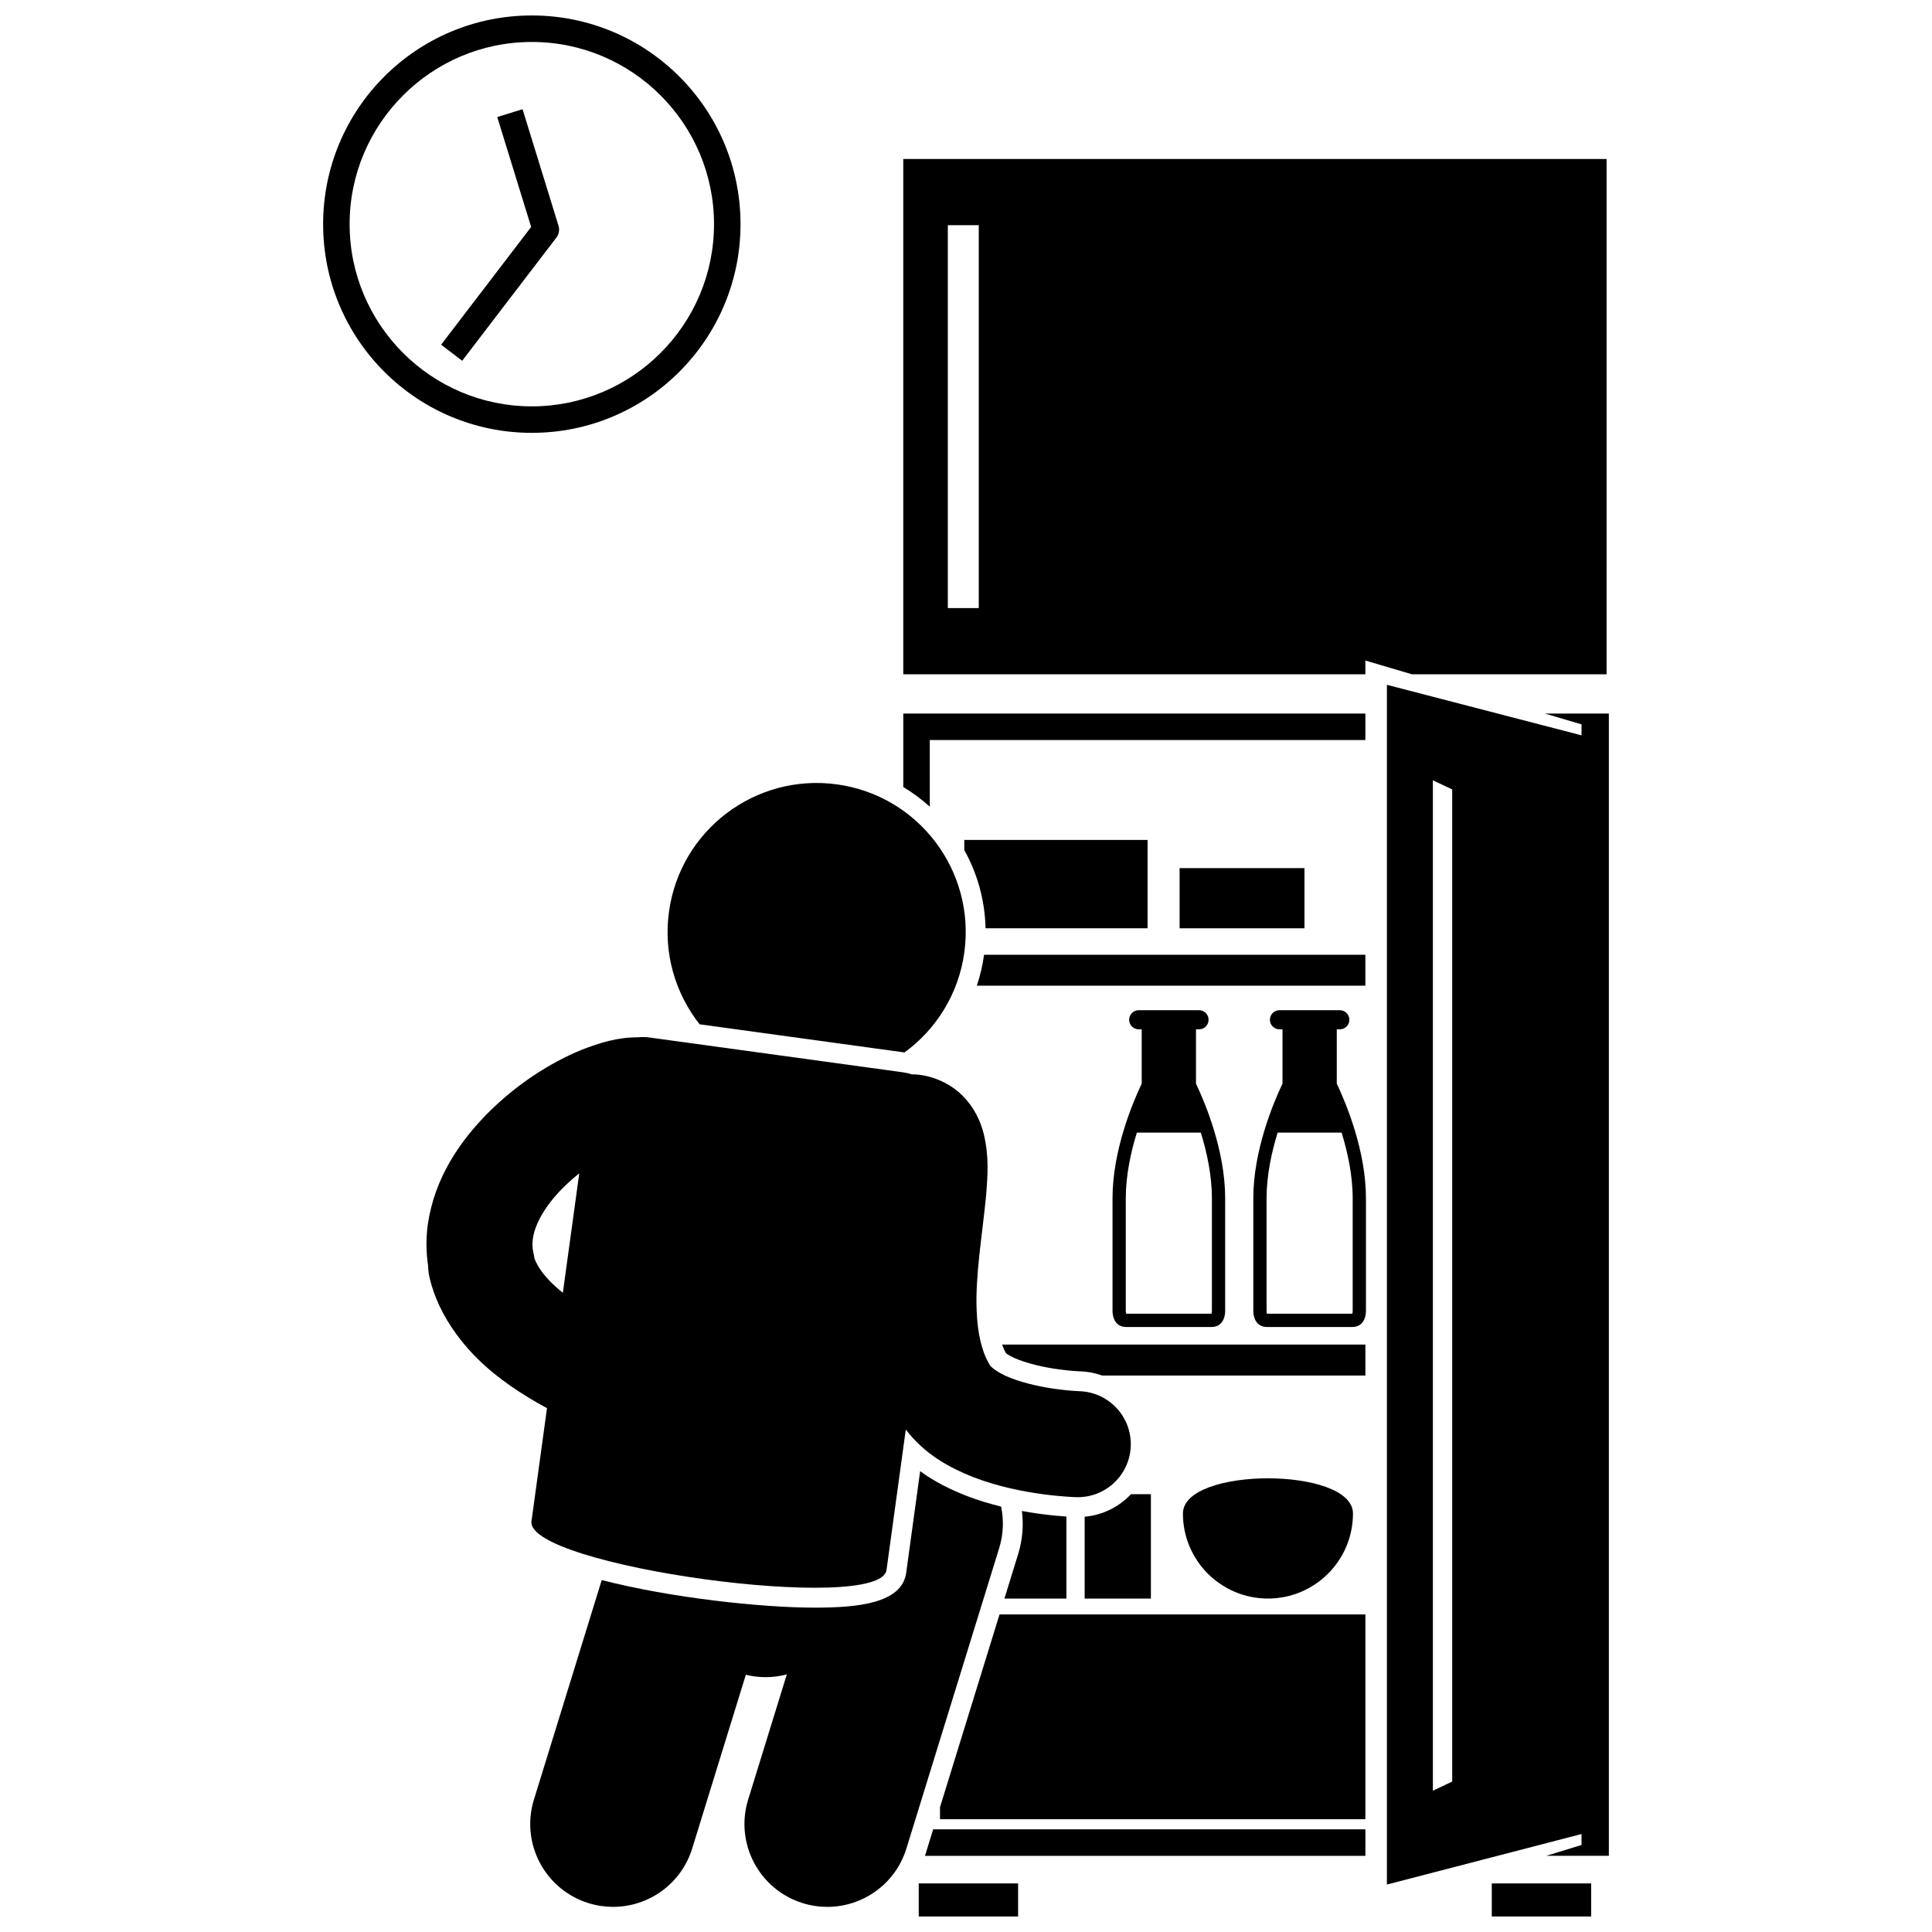 <?xml version="1.0" encoding="UTF-8"?>
<!-- Uploaded to: ICON Repo, www.iconrepo.com, Generator: ICON Repo Mixer Tools -->
<svg width="800px" height="800px" version="1.1" viewBox="144 144 512 512" xmlns="http://www.w3.org/2000/svg">
 <defs>
  <clipPath id="c">
   <path d="m387 643h27v8.902h-27z"/>
  </clipPath>
  <clipPath id="b">
   <path d="m539 643h27v8.902h-27z"/>
  </clipPath>
  <clipPath id="a">
   <path d="m229 148.09h112v110.91h-112z"/>
  </clipPath>
 </defs>
 <path d="m518.2 322.7h51.562l0.004-136.57h-186.39v136.57h122.46v-3.652zm-114.82-17.555h-8.195v-101.46h8.195z"/>
 <g clip-path="url(#c)">
  <path d="m387.47 643.12h26.336v8.777h-26.336z"/>
 </g>
 <g clip-path="url(#b)">
  <path d="m539.34 643.12h26.336v8.777h-26.336z"/>
 </g>
 <path d="m390.4 340.12h115.44v-7.027h-122.46v19.48c2.519 1.512 4.867 3.258 7.023 5.207z"/>
 <path d="m563.12 338.87-51.574-13.387v317.94l51.574-13.387v2.906l-9.348 2.871h16.59v-302.72h-16.961l9.719 2.871zm-39.391 11.922 5.121 2.414v262.93l-5.121 2.414z"/>
 <path d="m391.3 628.79-2.043 6.621c-0.043 0.137-0.098 0.266-0.141 0.402h116.73v-7.023z"/>
 <path d="m404.78 397.09c-0.387 2.805-1.035 5.519-1.914 8.129h102.97v-8.191l-101.05-0.004c-0.004 0.023-0.004 0.047-0.008 0.066z"/>
 <path d="m505.84 500.33h-96.262c0.293 0.844 0.621 1.605 0.988 2.266 0.453 0.344 1.504 1.047 3.203 1.684 2.836 1.117 6.848 2.082 10.844 2.621 3.078 0.418 5.348 0.516 5.594 0.523 2.059 0.055 4.031 0.445 5.879 1.102h69.754l0.004-8.195z"/>
 <path d="m393.11 622.93v3.188h112.73v-54.281h-96.953z"/>
 <path d="m438.83 461.55v29.848c0 1.863 0.836 4.266 3.633 4.266h11.293 11.293c2.797 0 3.633-2.398 3.633-4.266v-29.848c0-12.543-5.211-25.062-7.731-30.379v-14.391h0.801c1.398 0 2.535-1.133 2.535-2.531s-1.133-2.531-2.535-2.531h-15.988c-1.395 0-2.531 1.133-2.531 2.531s1.133 2.531 2.531 2.531h0.801v14.391c-2.523 5.316-7.734 17.84-7.734 30.379zm23.402-17.391c1.602 5.184 2.934 11.316 2.934 17.395v29.848c0 0.332-0.059 0.598-0.109 0.746h-22.605c-0.047-0.152-0.109-0.414-0.109-0.746v-29.848c0-6.074 1.332-12.203 2.938-17.395z"/>
 <path d="m476.14 461.55v29.848c0 1.863 0.836 4.266 3.633 4.266h11.293 11.293c2.797 0 3.633-2.398 3.633-4.266v-29.848c0-12.543-5.211-25.062-7.731-30.379v-14.391h0.801c1.398 0 2.535-1.133 2.535-2.531s-1.133-2.531-2.535-2.531h-15.988c-1.395 0-2.531 1.133-2.531 2.531s1.133 2.531 2.531 2.531h0.801v14.391c-2.523 5.316-7.734 17.84-7.734 30.379zm23.402-17.391c1.602 5.184 2.934 11.316 2.934 17.395v29.848c0 0.332-0.059 0.598-0.109 0.746h-22.605c-0.047-0.152-0.109-0.414-0.109-0.746v-29.848c0-6.074 1.332-12.203 2.938-17.395z"/>
 <path d="m405.18 390h42.938v-23.41h-48.574v2.676c3.469 6.227 5.477 13.312 5.637 20.734z"/>
 <path d="m456.61 374.06h33.09v15.949h-33.09z"/>
 <path d="m502.55 545.1c0-12.445-45.062-12.445-45.062 0 0 12.445 10.09 22.531 22.535 22.531 12.438-0.004 22.527-10.09 22.527-22.531z"/>
 <path d="m414.82 544.43c0.469 3.754 0.172 7.633-0.988 11.383l-3.648 11.816h16.426v-21.727c-1.797-0.117-4.281-0.336-7.227-0.738-1.34-0.191-2.883-0.434-4.562-0.734z"/>
 <path d="m449 567.63v-27.652h-5.285c-3.129 3.328-7.426 5.535-12.27 5.973v21.68z"/>
 <path d="m306.48 649.34c9.371 0 18.051-6.051 20.961-15.48l14.215-46.031c3.5 0.855 7.227 0.875 10.859-0.098l-10.246 33.18c-3.578 11.582 2.914 23.871 14.496 27.449 2.156 0.664 4.34 0.984 6.481 0.984 9.375 0 18.055-6.051 20.965-15.477l24.582-79.598c1.129-3.652 1.266-7.43 0.508-11.008-2.977-0.73-6.188-1.684-9.516-2.977-3.637-1.465-7.852-3.406-11.938-6.41l-3.691 26.906c-1.121 8.164-12.898 9.262-24.27 9.262-14.254 0-38.422-2.644-56.422-7.312l-17.965 58.18c-3.578 11.582 2.91 23.871 14.496 27.449 2.156 0.664 4.336 0.98 6.484 0.98z"/>
 <path d="m383.7 422.91c8.363-6.106 14.336-15.461 15.859-26.531 2.965-21.617-12.148-41.543-33.762-44.512-21.617-2.969-41.547 12.148-44.512 33.762-1.52 11.07 1.711 21.691 8.121 29.82z"/>
 <path d="m284.85 547.14c-1.633 11.883 92.457 24.797 94.09 12.914l5.106-37.211c5.078 6.668 11.711 10.129 17.652 12.527 6.777 2.637 13.324 3.859 18.391 4.574 5.176 0.707 8.785 0.809 9.156 0.82 7.758 0.211 14.211-5.906 14.422-13.66 0.207-7.758-5.91-14.211-13.664-14.422-0.32-0.012-2.797-0.117-6.09-0.57-3.664-0.492-8.375-1.477-11.973-2.902-3.711-1.371-5.66-3.262-5.637-3.473-2.043-3.328-3.266-8.25-3.481-14.457-0.398-9.316 1.562-20.469 2.527-30.688 0.391-5.215 0.812-10.168-0.695-16.293-0.801-3.023-2.32-6.625-5.43-9.785-3.062-3.188-7.59-5.211-11.547-5.676-0.676-0.094-1.344-0.121-2.004-0.117-0.746-0.242-1.52-0.43-2.328-0.543l-67.203-9.227c-1.059-0.145-2.09-0.152-3.109-0.055-5.453 0-10.043 1.445-14.828 3.285-8.547 3.508-17.258 9.16-24.871 16.738-7.492 7.574-14.172 17.25-15.957 29.559-0.492 3.551-0.488 7.305 0.09 11.078 0.016 1.008 0.129 2.031 0.375 3.051h-0.004c1.227 5.207 3.629 10.172 6.981 14.797 2.769 3.824 6.184 7.418 10.215 10.676 2.711 2.195 5.723 4.277 8.992 6.273 1.574 0.961 3.219 1.906 4.934 2.824zm7.918-60.852c-4.394-3.613-6.258-6.5-7.125-8.754-0.062-0.477-0.152-0.957-0.266-1.434-0.297-1.27-0.348-2.441-0.168-3.801 0.316-2.406 1.566-5.484 3.902-8.727 2.121-3.004 5.129-6.019 8.395-8.617l-4.344 31.641c-0.133-0.102-0.27-0.207-0.395-0.309z"/>
 <g clip-path="url(#a)">
  <path d="m284.94 258.71c30.543 0 55.305-24.762 55.305-55.305 0-30.547-24.762-55.309-55.305-55.309-30.547 0-55.309 24.762-55.309 55.309 0 30.543 24.762 55.305 55.309 55.305zm0-103.59c26.625 0 48.281 21.664 48.281 48.289 0 26.621-21.656 48.281-48.281 48.281-26.621 0-48.289-21.66-48.289-48.281 0-26.625 21.668-48.289 48.289-48.289z"/>
 </g>
 <path d="m266.48 239.61 2.133-2.789 22.828-29.844c0.691-0.902 0.902-2.082 0.566-3.168l-9.523-30.867-6.707 2.074 8.984 29.129-23.859 31.199z"/>
</svg>